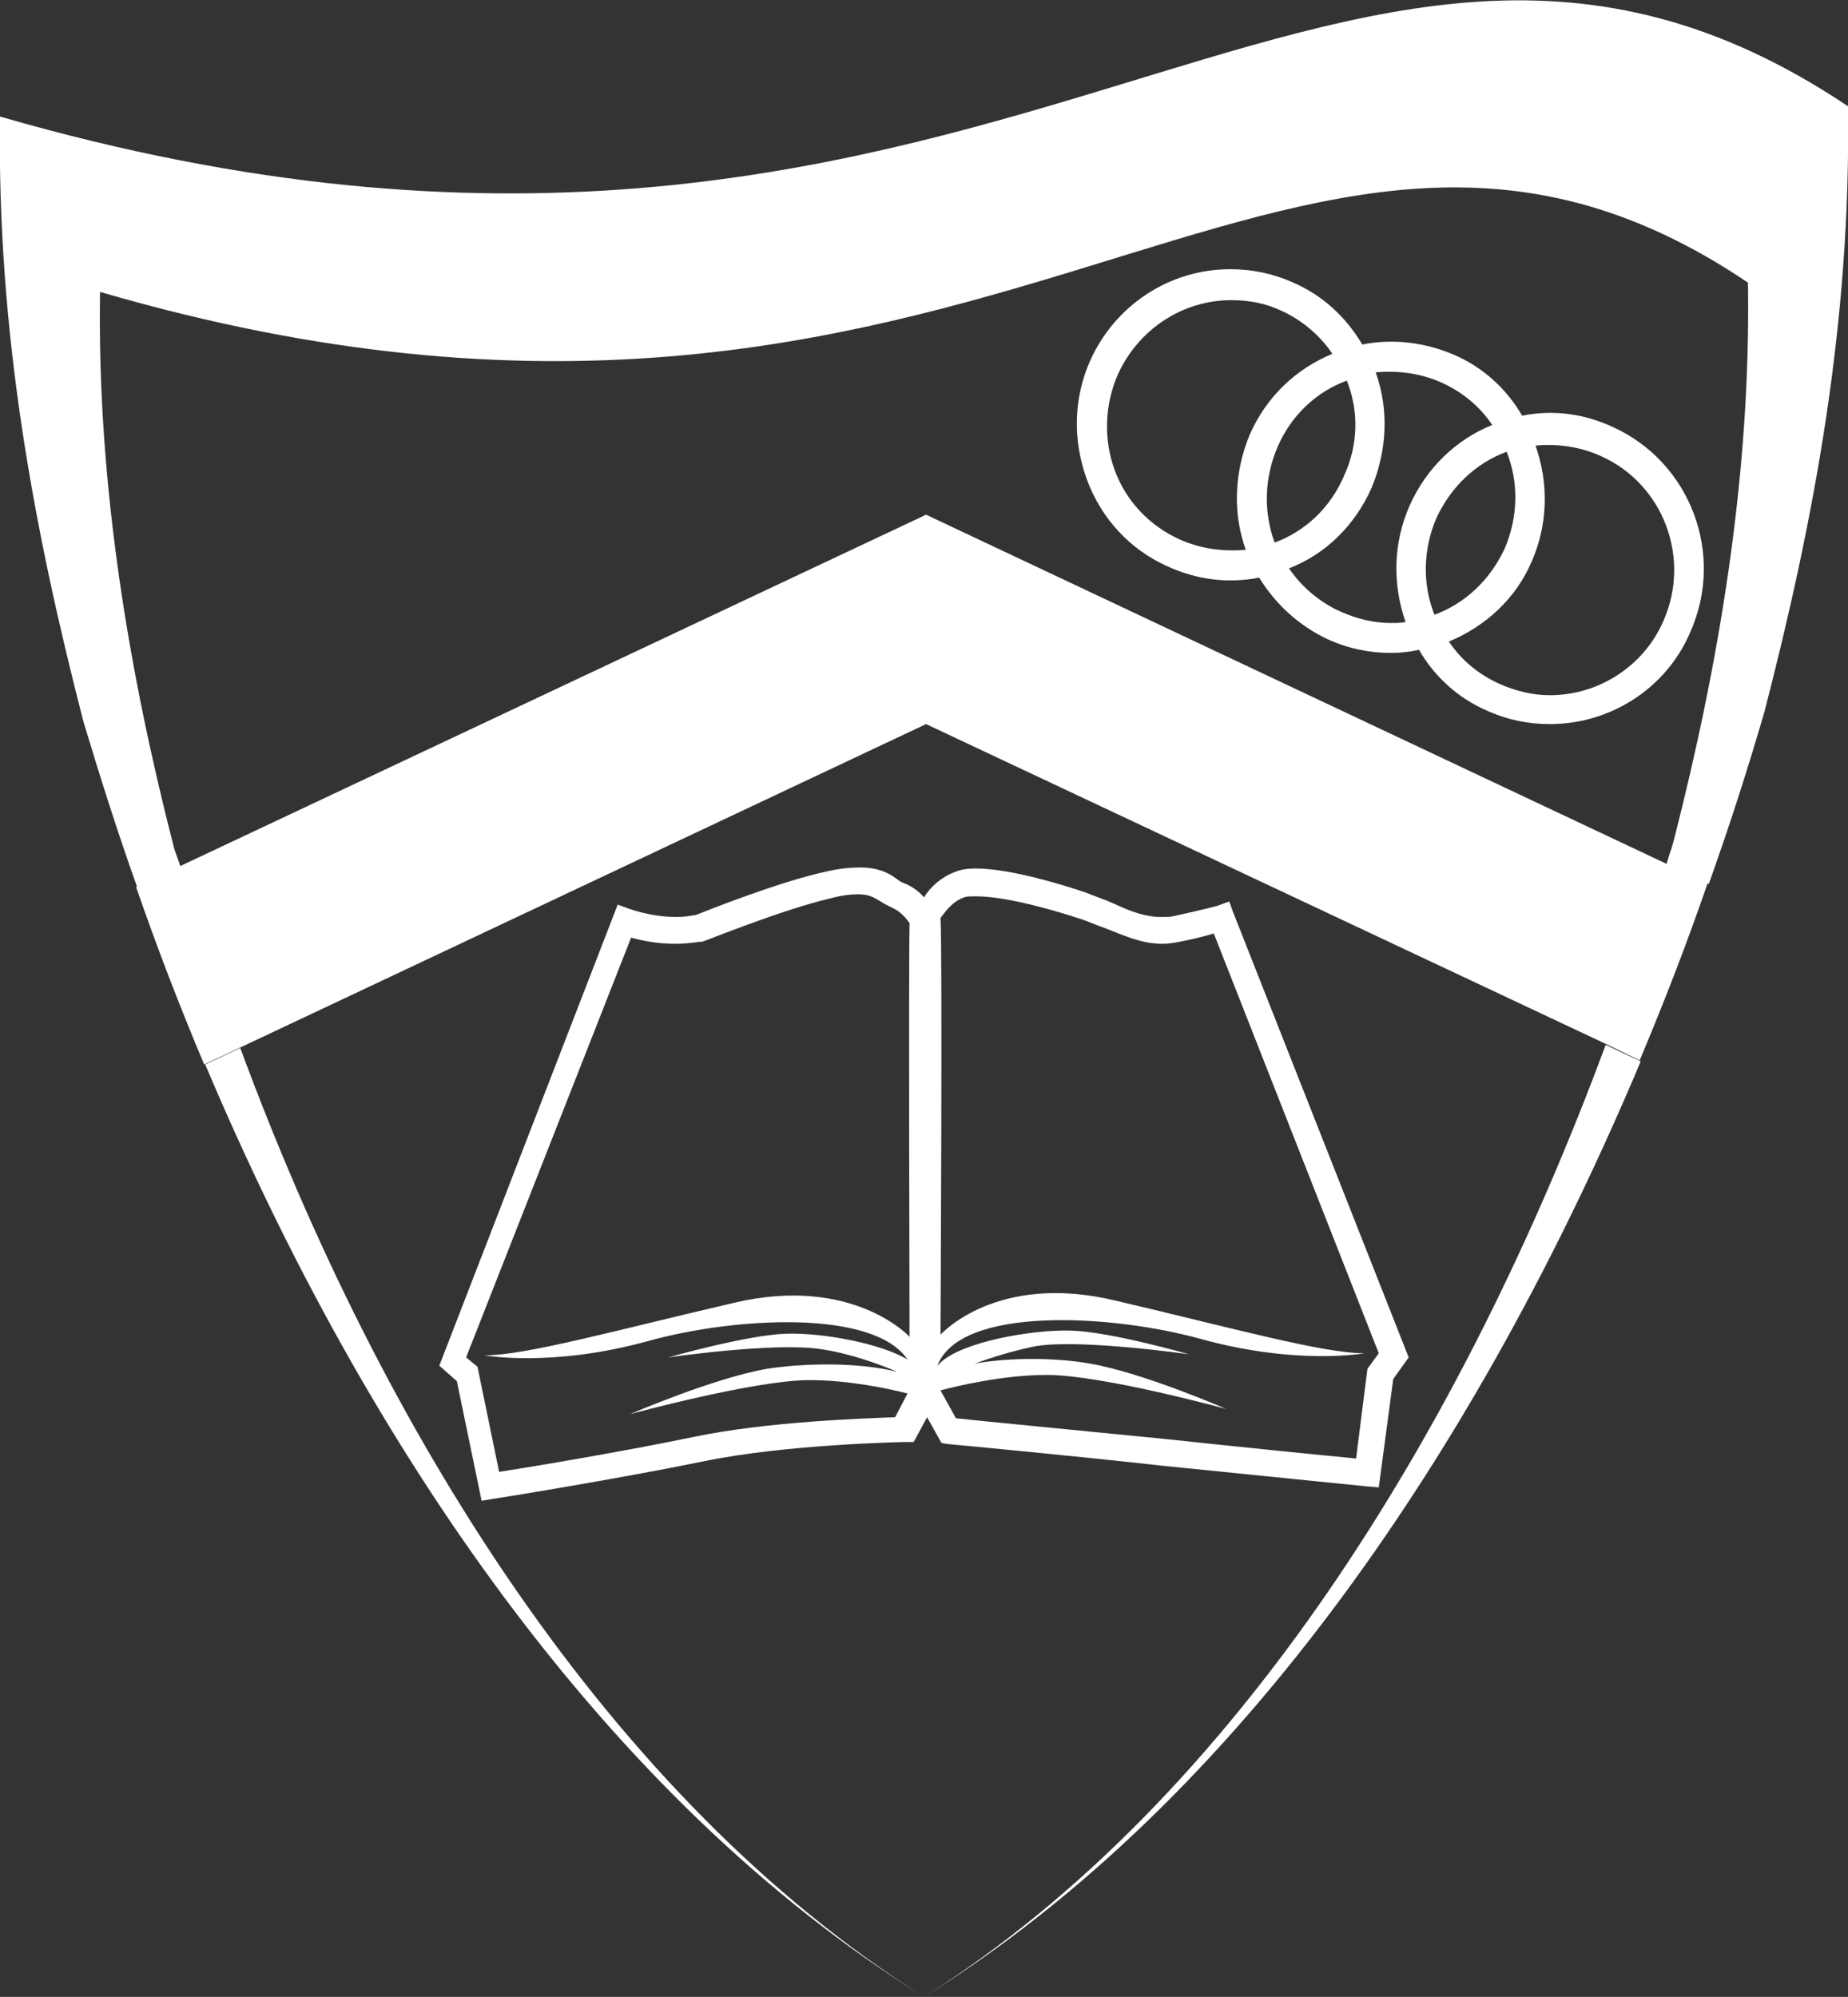 <?xml version="1.0" encoding="utf-8"?>
<!-- Generator: Adobe Illustrator 22.0.0, SVG Export Plug-In . SVG Version: 6.00 Build 0)  -->
<svg version="1.1" id="Layer_1" xmlns="http://www.w3.org/2000/svg" xmlns:xlink="http://www.w3.org/1999/xlink" x="0px" y="0px"
	 viewBox="0 0 179.2 193.6" style="enable-background:new 0 0 179.2 193.6;" xml:space="preserve">
<rect x="0" y="0" width="179.2" height="193.6" fill="#333333" stroke="none"/>
<style type="text/css">
	.st0{fill:#FFFFFF;}
</style>
<g>
	<g>
		<g>
			<path class="st0" d="M155.7,101.3c-13.7,37-35.7,73.1-66.1,92.3c30.9-19.2,54-53.9,69.5-90.7L155.7,101.3z"/>
		</g>
		<g>
			<path class="st0" d="M16.9,82.3c-4.3-16.7-7.5-35.1-7.2-54c86.7,25.3,114.7-31.3,159.8-0.9c0.3,18.9-2.9,37.3-7.2,54.1
				c-0.2,0.8-0.5,1.5-0.7,2.3l4.1,1.9c2-5.6,3.8-11.2,5.4-16.7c4.8-18.6,8.4-37.6,8.1-58.7c-50.5-33.8-82,29.1-179.2,1
				c-0.3,21,3.3,40.1,8.1,58.7c1.6,5.3,3.3,10.7,5.2,16l4.2-2C17.3,83.4,17.1,82.9,16.9,82.3z"/>
		</g>
		<g>
			<path class="st0" d="M23.3,101.6l-3.4,1.6c15.5,36.7,38.7,71.1,69.7,90.4C59,174.3,36.9,138.5,23.3,101.6z"/>
		</g>
		<g>
			<path class="st0" d="M89.8,70.2l65.9,31l3.3,1.6c2.4-5.7,4.6-11.4,6.6-17.2l-4.1-1.9L89.8,49.9L17.4,84l-4.2,2
				c2,5.8,4.2,11.5,6.6,17.2l3.4-1.6L89.8,70.2z"/>
		</g>
	</g>
	<path class="st0" d="M150.3,70.2L150.3,70.2c-2.1,0-4.1-0.4-6.1-1.3c-2.8-1.2-5.1-3.3-6.6-5.9c-0.9,0.2-1.8,0.3-2.7,0.3h0
		c-2.1,0-4.1-0.4-6.1-1.3c-2.8-1.3-5.1-3.4-6.7-6c-3,0.6-6.1,0.2-8.9-1.1c-3.6-1.6-6.4-4.6-7.8-8.4c-1.4-3.8-1.3-7.9,0.3-11.5
		c2.4-5.4,7.7-8.9,13.6-8.9c2.1,0,4.1,0.4,6.1,1.3c2.8,1.2,5.1,3.3,6.7,6c3-0.6,6.1-0.2,8.9,1c2.8,1.2,5.1,3.3,6.6,5.9
		c3-0.6,6-0.2,8.8,1.1c7.5,3.4,10.9,12.3,7.5,19.9C161.6,66.7,156.2,70.2,150.3,70.2L150.3,70.2z M140.5,62.2
		c1.2,1.8,2.9,3.2,4.9,4.1c1.6,0.7,3.2,1.1,4.9,1.1c4.7,0,9.1-2.8,11-7.2c2.7-6.1,0-13.3-6.1-16c-2-0.9-4.2-1.2-6.3-1
		c1.3,3.7,1.2,7.7-0.4,11.3C147,58,144.1,60.7,140.5,62.2L140.5,62.2z M125,55.1c1.2,1.8,3,3.3,5,4.2c1.6,0.7,3.2,1.1,4.9,1.1h0
		c0.5,0,0.9,0,1.4-0.1c-1.3-3.7-1.2-7.7,0.4-11.3c1.6-3.6,4.5-6.4,8-7.8c-1.2-1.8-2.9-3.2-4.9-4.1c-2-0.9-4.2-1.2-6.4-1
		c1.3,3.6,1.1,7.6-0.4,11.2C131.4,50.9,128.6,53.7,125,55.1L125,55.1z M146.1,43.8c-3,1.1-5.4,3.4-6.8,6.4c-1.3,3-1.4,6.4-0.2,9.4
		c3-1.1,5.4-3.4,6.8-6.4C147.2,50.2,147.3,46.8,146.1,43.8L146.1,43.8z M119.4,29.1c-4.7,0-9,2.8-11,7.2c-1.3,3-1.4,6.3-0.3,9.3
		c1.1,3,3.4,5.4,6.3,6.7c2,0.9,4.2,1.2,6.4,1c-1.3-3.6-1.1-7.6,0.4-11.2c1.6-3.6,4.4-6.3,8-7.8c-1.2-1.8-3-3.3-5-4.2
		C122.7,29.4,121.1,29.1,119.4,29.1L119.4,29.1z M130.6,36.9c-3,1.1-5.4,3.4-6.7,6.4c-1.3,3-1.4,6.3-0.3,9.3c3-1.1,5.4-3.4,6.7-6.4
		C131.7,43.2,131.8,39.9,130.6,36.9L130.6,36.9z"/>
	<g>
		<path class="st0" d="M44.3,133.9l2.4,11.6l1.2-0.2c0.1,0,11.9-1.9,20.2-3.6c8.1-1.7,19.7-1.9,19.8-1.9l0.7,0l1.3-2.4l1.4,2.5
			l0.6,0.1c0.1,0,12.8,1.2,20.8,2.1c8,0.8,19.7,2,19.8,2l1.2,0.1l1.4-10.5l1.5-2.1l-17-43.1l-0.4-1.1l-1.1,0.4c0,0-1,0.3-4.2,1
			c-0.4,0.1-0.8,0.1-1.3,0.1c-1.5,0-2.9-0.5-4.6-1.3c-0.9-0.4-1.8-0.7-2.8-1.1c-2.1-0.7-7.2-2.3-10.6-2.3c-0.8,0-1.4,0.1-1.9,0.3
			c-1.4,0.5-2.5,1.5-3.1,2.5c-0.5-0.6-1.2-1.1-2-1.4c-0.3-0.1-0.5-0.3-0.8-0.5c-0.7-0.5-1.7-1-3.4-1c-0.9,0-2,0.1-3.3,0.4
			c-4.6,1-11.6,3.8-12.6,4.2c-0.6,0.1-1.2,0.2-1.9,0.2c-2.5,0-4.6-0.8-4.6-0.8l-1.1-0.4l-17.3,44.7L44.3,133.9z M93.5,87
			c0.2-0.1,0.6-0.1,1.2-0.1c3.1,0,8.3,1.6,9.8,2.1c1,0.3,1.8,0.7,2.7,1c1.8,0.7,3.5,1.5,5.5,1.5c0.6,0,1.2-0.1,1.7-0.2
			c1.6-0.3,2.6-0.6,3.3-0.8l16,40.7l-1.1,1.5l-1.1,8.7c-3.2-0.3-12.1-1.2-18.6-1.9c-7-0.7-17.5-1.7-20.2-2l-1.5-2.7
			c1.5-0.4,6-1.5,10.3-1.5c5.4,0,17.4,3.3,17.4,3.3s-8-3.5-13.2-4.4c-3.4-0.6-7.8-0.6-11.2,0c1.7-0.6,3.9-1.3,6-1.7
			c4.4-0.7,14.8,0.8,14.8,0.8s-7.6-2.2-11.5-2.3c-3.8-0.1-10.5,1.1-12.6,3.1c-0.1,0.1-0.2,0.2-0.3,0.3c2.2-5.8,16.8-5,25.5-2.6
			c9.4,2.6,15.9,1.4,15.9,1.4c-4,0-12.6-2.4-24.1-5.1c-11.6-2.8-17,3.3-17,3.3s0.2-37.2,0-40.4C91.6,88.5,92.3,87.4,93.5,87z
			 M61.2,90.9c1,0.3,2.6,0.6,4.3,0.6c0.8,0,1.7-0.1,2.4-0.2l0.1,0l0.1,0c0.1,0,7.7-3.1,12.4-4.2c1.1-0.3,2-0.4,2.7-0.4
			c1.1,0,1.5,0.3,2.2,0.7c0.3,0.2,0.7,0.4,1.1,0.6c0.7,0.3,1.3,0.9,1.7,1.5c-0.1,4.3,0,40.1,0,40.1s-5.5-6-17-3.3
			c-11.6,2.7-20.2,5.1-24.2,5.1c0,0,6.5,1.2,15.9-1.4c8.3-2.3,21.8-3.1,25.1,1.8c-2.7-1.6-8.3-2.6-11.7-2.5
			c-3.8,0.1-11.5,2.3-11.5,2.3s10.3-1.5,14.8-0.8c2.8,0.4,5.8,1.5,7.4,2.2c-3.5-0.9-8.7-0.9-12.6-0.3c-5.2,0.9-13.3,4.4-13.3,4.4
			s12.1-3.3,17.4-3.3c3.7,0,7.6,0.8,9.5,1.3l-1.2,2.3c-2.7,0.1-12.3,0.4-19.5,1.9c-6.7,1.4-15.7,2.9-18.9,3.4l-2.1-10.2l-1.1-0.9
			L61.2,90.9z"/>
	</g>
</g>
</svg>
